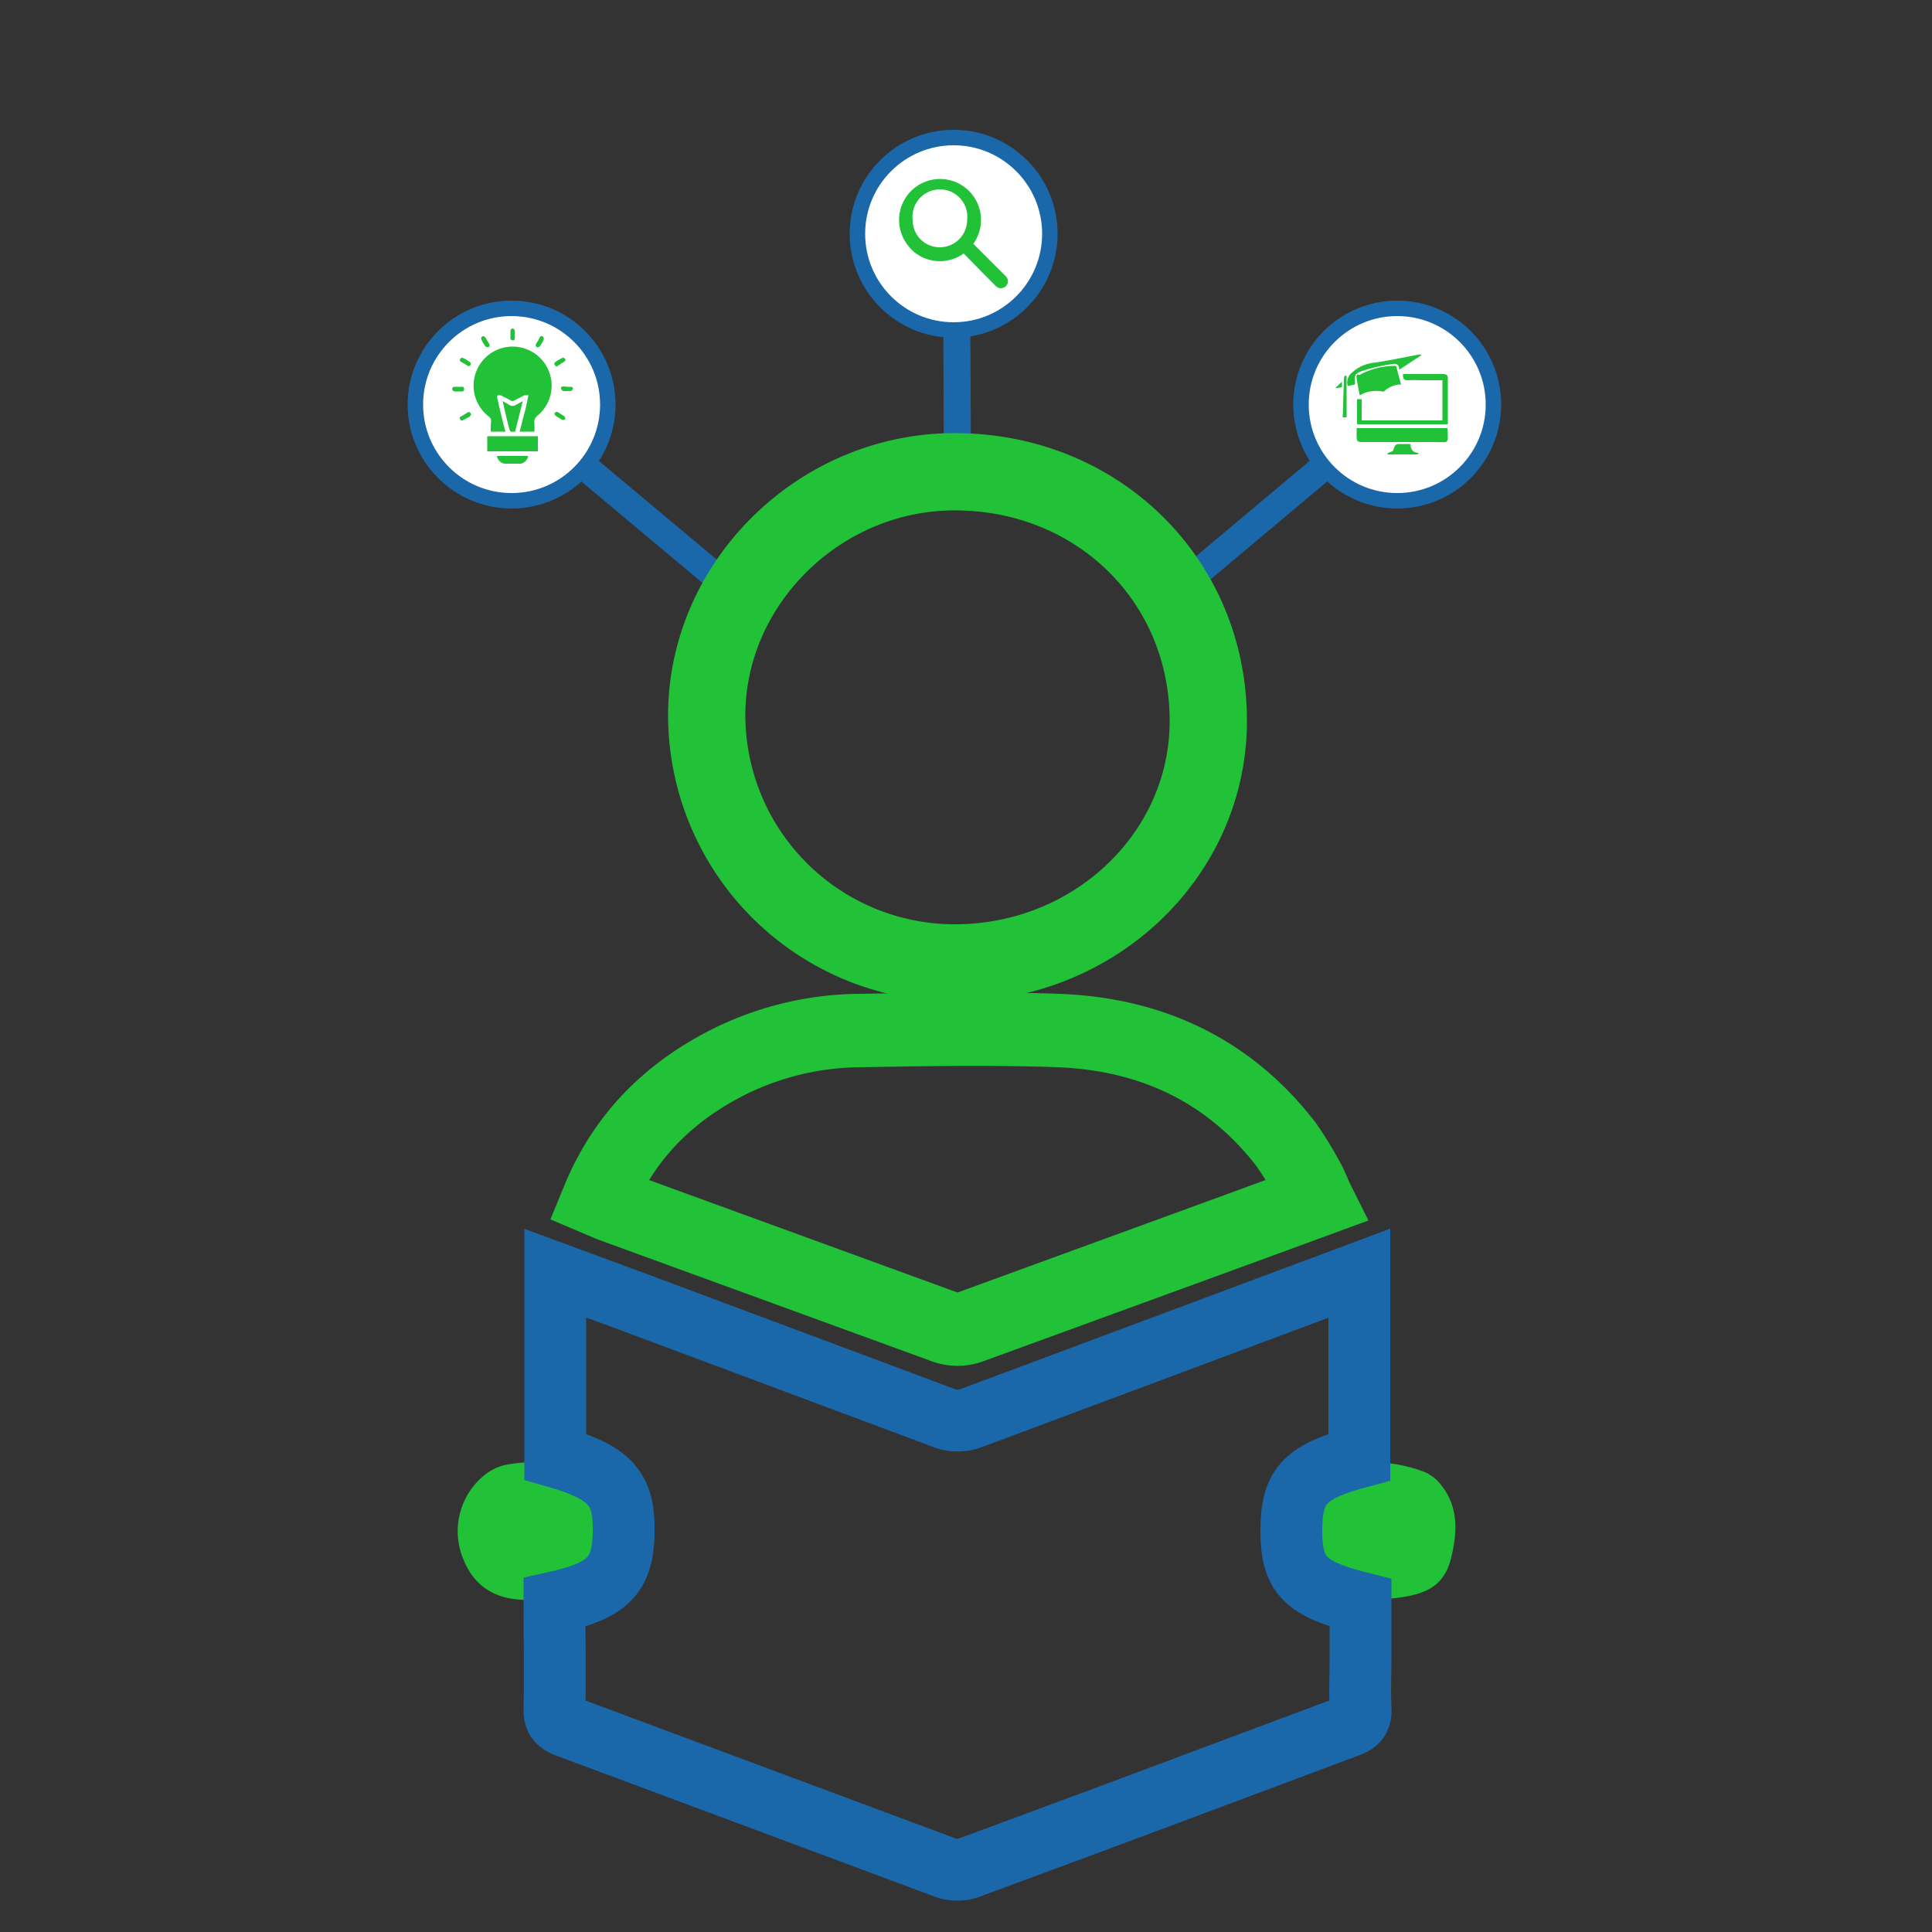 <svg xmlns="http://www.w3.org/2000/svg" viewBox="0 0 500 500"><rect x="0" y="0" width="500" height="500" fill="#333333" stroke="none"/><defs><style>.a{fill:#21c138;}.b,.d,.e,.f{fill:none;}.b,.c,.d{stroke:#1a68aa;}.b,.c,.d,.e,.f{stroke-miterlimit:10;}.b{stroke-width:7px;}.c{fill:#fff;stroke-width:4px;}.d{stroke-width:16px;}.e,.f{stroke:#21c138;}.e{stroke-width:20px;}.f{stroke-width:19px;}</style></defs><title>Grade 1 math</title><path class="a" d="M138,414c-9.1.5-15.1-3-18.1-10.5a18.7,18.7,0,0,1,5.3-21.6,13.6,13.6,0,0,1,5.2-2.7,38.1,38.1,0,0,1,21.4,1.8,12.1,12.1,0,0,1,3,2c5.8,6,5.5,13.2,3.7,20.4s-6.8,9.1-13,10C143.1,413.8,140.5,413.8,138,414Z"/><path class="a" d="M355,414c-9.1.5-15.1-3-18.1-10.5a18.7,18.7,0,0,1,5.3-21.6,13.6,13.6,0,0,1,5.2-2.7,38.1,38.1,0,0,1,21.4,1.8,12.1,12.1,0,0,1,3,2c5.8,6,5.5,13.2,3.7,20.4s-6.8,9.1-13,10C360.1,413.8,357.5,413.8,355,414Z"/><line class="b" x1="147.4" y1="117.5" x2="191" y2="154"/><circle class="c" cx="132.4" cy="104.7" r="24.9"/><line class="b" x1="247.6" y1="80.3" x2="247.8" y2="123.5"/><circle class="c" cx="246.8" cy="60.5" r="24.9"/><line class="b" x1="346.5" y1="117.5" x2="303.6" y2="153.5"/><circle class="c" cx="361.6" cy="104.7" r="24.9"/><path class="a" d="M134.5,111.7c.4-1.5.7-2.9,1.1-4.3s.7-2.8,1-4.3.1-.7-.1-.8h-.8l-2.5,1.3a.9.9,0,0,1-1.1,0l-2.5-1.3h-.8a.8.8,0,0,0-.1.7c.6,2.8,1.3,5.6,2,8.4,0,.1.1.2.1.3H127a24.4,24.4,0,0,1,.1-2.7,1.4,1.4,0,0,0-.6-1.2,10.1,10.1,0,1,1,12.7-.3,2,2,0,0,0-.9,2,16.1,16.1,0,0,1,0,2.2Z"/><path class="a" d="M139.2,112.9v3.9H126.1v-3.9Z"/><path class="a" d="M133.3,111.7c-1.3.1-1.3.1-1.6-1.1s-1.1-4.4-1.6-6.8l1.9,1.1a1.5,1.5,0,0,0,1.3,0l2-1.1Z"/><path class="a" d="M128.6,118h8.1a2.5,2.5,0,0,1-1.9,2h-4.2A2.4,2.4,0,0,1,128.6,118Z"/><path class="a" d="M125.2,87l.4.3,1,1.7c.2.4.1.7-.2.8a.8.8,0,0,1-.8-.2,9.5,9.5,0,0,1-1-1.7A.6.6,0,0,1,125.2,87Z"/><path class="a" d="M143.9,106.6h.4l1.7,1.1c.2.1.3.5.3.7s-.5.4-.9.2l-1.6-1a.7.7,0,0,1-.3-.6C143.5,106.9,143.8,106.7,143.9,106.6Z"/><path class="a" d="M121.9,107.4c-.1,0-.2.2-.3.4l-1.7.9c-.3.2-.7.2-.8-.2a.4.4,0,0,1,.2-.7l1.8-1.1C121.5,106.5,121.9,106.8,121.9,107.4Z"/><path class="a" d="M133.2,86.6a3.3,3.3,0,0,1,0,1c0,.3-.3.6-.5.5s-.6-.2-.6-.4V85.5c0-.2.4-.5.6-.5s.4.3.5.5A4.1,4.1,0,0,1,133.2,86.6Z"/><path class="a" d="M146.8,100.1h1c.2,0,.6.3.5.5s-.3.5-.5.6h-2a1.2,1.2,0,0,1-.6-.6c-.1-.4.2-.6.6-.6Z"/><path class="a" d="M118.6,100.1h.9a.5.5,0,0,1,.6.6.5.5,0,0,1-.5.6h-2c-.3-.1-.6-.4-.6-.6s.2-.6.6-.6Z"/><path class="a" d="M144,94.9c-.2-.3-.5-.4-.5-.6a.5.5,0,0,1,.2-.6,11.8,11.8,0,0,1,1.9-1.1c.1-.1.5.1.6.2s.2.5.1.6Z"/><path class="a" d="M138.6,89.5a1.1,1.1,0,0,0,.1-.5,9.5,9.5,0,0,0,1-1.7.5.5,0,0,1,.8-.2.8.8,0,0,1,.2.8,9.5,9.5,0,0,1-1,1.7c-.1.2-.5.3-.7.3Z"/><path class="a" d="M121.3,94.8l-2.2-1.3a.6.6,0,0,1,0-.6c.1-.2.5-.4.6-.3a8.2,8.2,0,0,1,2,1.2c.1,0,.2.4.1.6S121.5,94.7,121.3,94.8Z"/><path class="a" d="M251.9,63.1l2.5,2.5,6,6a1.8,1.8,0,0,1-.8,2.9,1.8,1.8,0,0,1-1.8-.4l-3.9-3.9-4.3-4.4c-.1,0-.1-.1-.2-.2a10.5,10.5,0,0,1-8.6,1.7,10.1,10.1,0,0,1-6.2-4.3,10.6,10.6,0,1,1,17.3.1Zm-8.7.9a7.1,7.1,0,0,0,7.1-7.1,7.1,7.1,0,1,0-14.1.1A7,7,0,0,0,243.2,64Z"/><path class="a" d="M374.6,110.8c.2,4.3.4,3.6-3.1,3.6H352.9c-1.7,0-1.8-.1-1.8-1.7v-1.9Z"/><path class="a" d="M351.2,109.8v-6.5h1.2v5.5h20.9V98.4h-5.2c-1.2,0-2.3-.1-3.5,0s-1.6-.3-1.5-1.6h10.4c.8,0,1.2.3,1.2,1.1v11.9Z"/><path class="a" d="M361.3,94.7l1.3,4.8a6.5,6.5,0,0,0-4.2,1.6.6.6,0,0,1-.7.2,8.6,8.6,0,0,0-5.8,1c-.3-1.5-.6-2.9-.8-4.4s.5-.7.8-.9A19,19,0,0,1,361.3,94.7Z"/><path class="a" d="M350.7,99.5l-1.9.4a3.2,3.2,0,0,1,.9-3.3,10.2,10.2,0,0,1,5.6-2.7c3.9-.5,7.8-1.4,11.7-2.1a1,1,0,0,1,.9.1l-5.8,3.8c0-1.8-1.2-1.6-2.3-1.4a40.6,40.6,0,0,0-6.9,1.6C350.5,96.7,350.5,97,350.7,99.5Z"/><path class="a" d="M365,114.9c.1,1.3.5,2.3,2.2,2.3l-.4.4h-7.7v-.3l1.4-.6c-.1.1,0,.1,0,0,.6-1.8.6-1.8,2.4-1.8Z"/><path class="a" d="M348.5,97.3V108h-1l.3-9.8a4.4,4.4,0,0,1,.2-1Z"/><path class="a" d="M345.7,100.3l1.6-1.5v1.4l-1.6.3Z"/><path class="d" d="M143.5,414.7c14-3.1,17.7-7,17.9-18.2s-3.3-15.4-17.7-19.5V329.5l19,7,82.2,30.7a9.9,9.9,0,0,0,5.9,0l97.8-36.5,3.2-1.2v47.6c-14.2,3.8-17.6,7.5-17.6,19.1s3.7,15,17.9,18.6v14c0,4.4-.2,8.8,0,13.2.2,2.7-.7,3.9-3.2,4.8L289,469.2l-38.6,14.3a9.6,9.6,0,0,1-5.3,0l-98.5-36.7c-2.3-.9-3.2-2-3.1-4.6C143.7,433.1,143.5,424,143.5,414.7Z"/><path class="e" d="M247.9,122.1c36.9.4,65.2,28.8,64.8,65.2-.4,34.6-30.2,62.4-66.6,61.9a64.2,64.2,0,0,1-63.2-64.9C183.4,150,213,121.6,247.9,122.1Z"/><path class="f" d="M154.8,310.5c6.2-15.1,16.5-26,30.1-33.7a77.3,77.3,0,0,1,37.9-10.1c17-.3,34.1-.6,51.1,0,23.8.9,43.9,10.1,58.8,29.3a88.5,88.5,0,0,1,6,9.8c.8,1.4,1.3,3,2.2,4.8L318,319l-66.6,24.3a9.9,9.9,0,0,1-7.2,0l-86.1-31.4Z"/></svg>